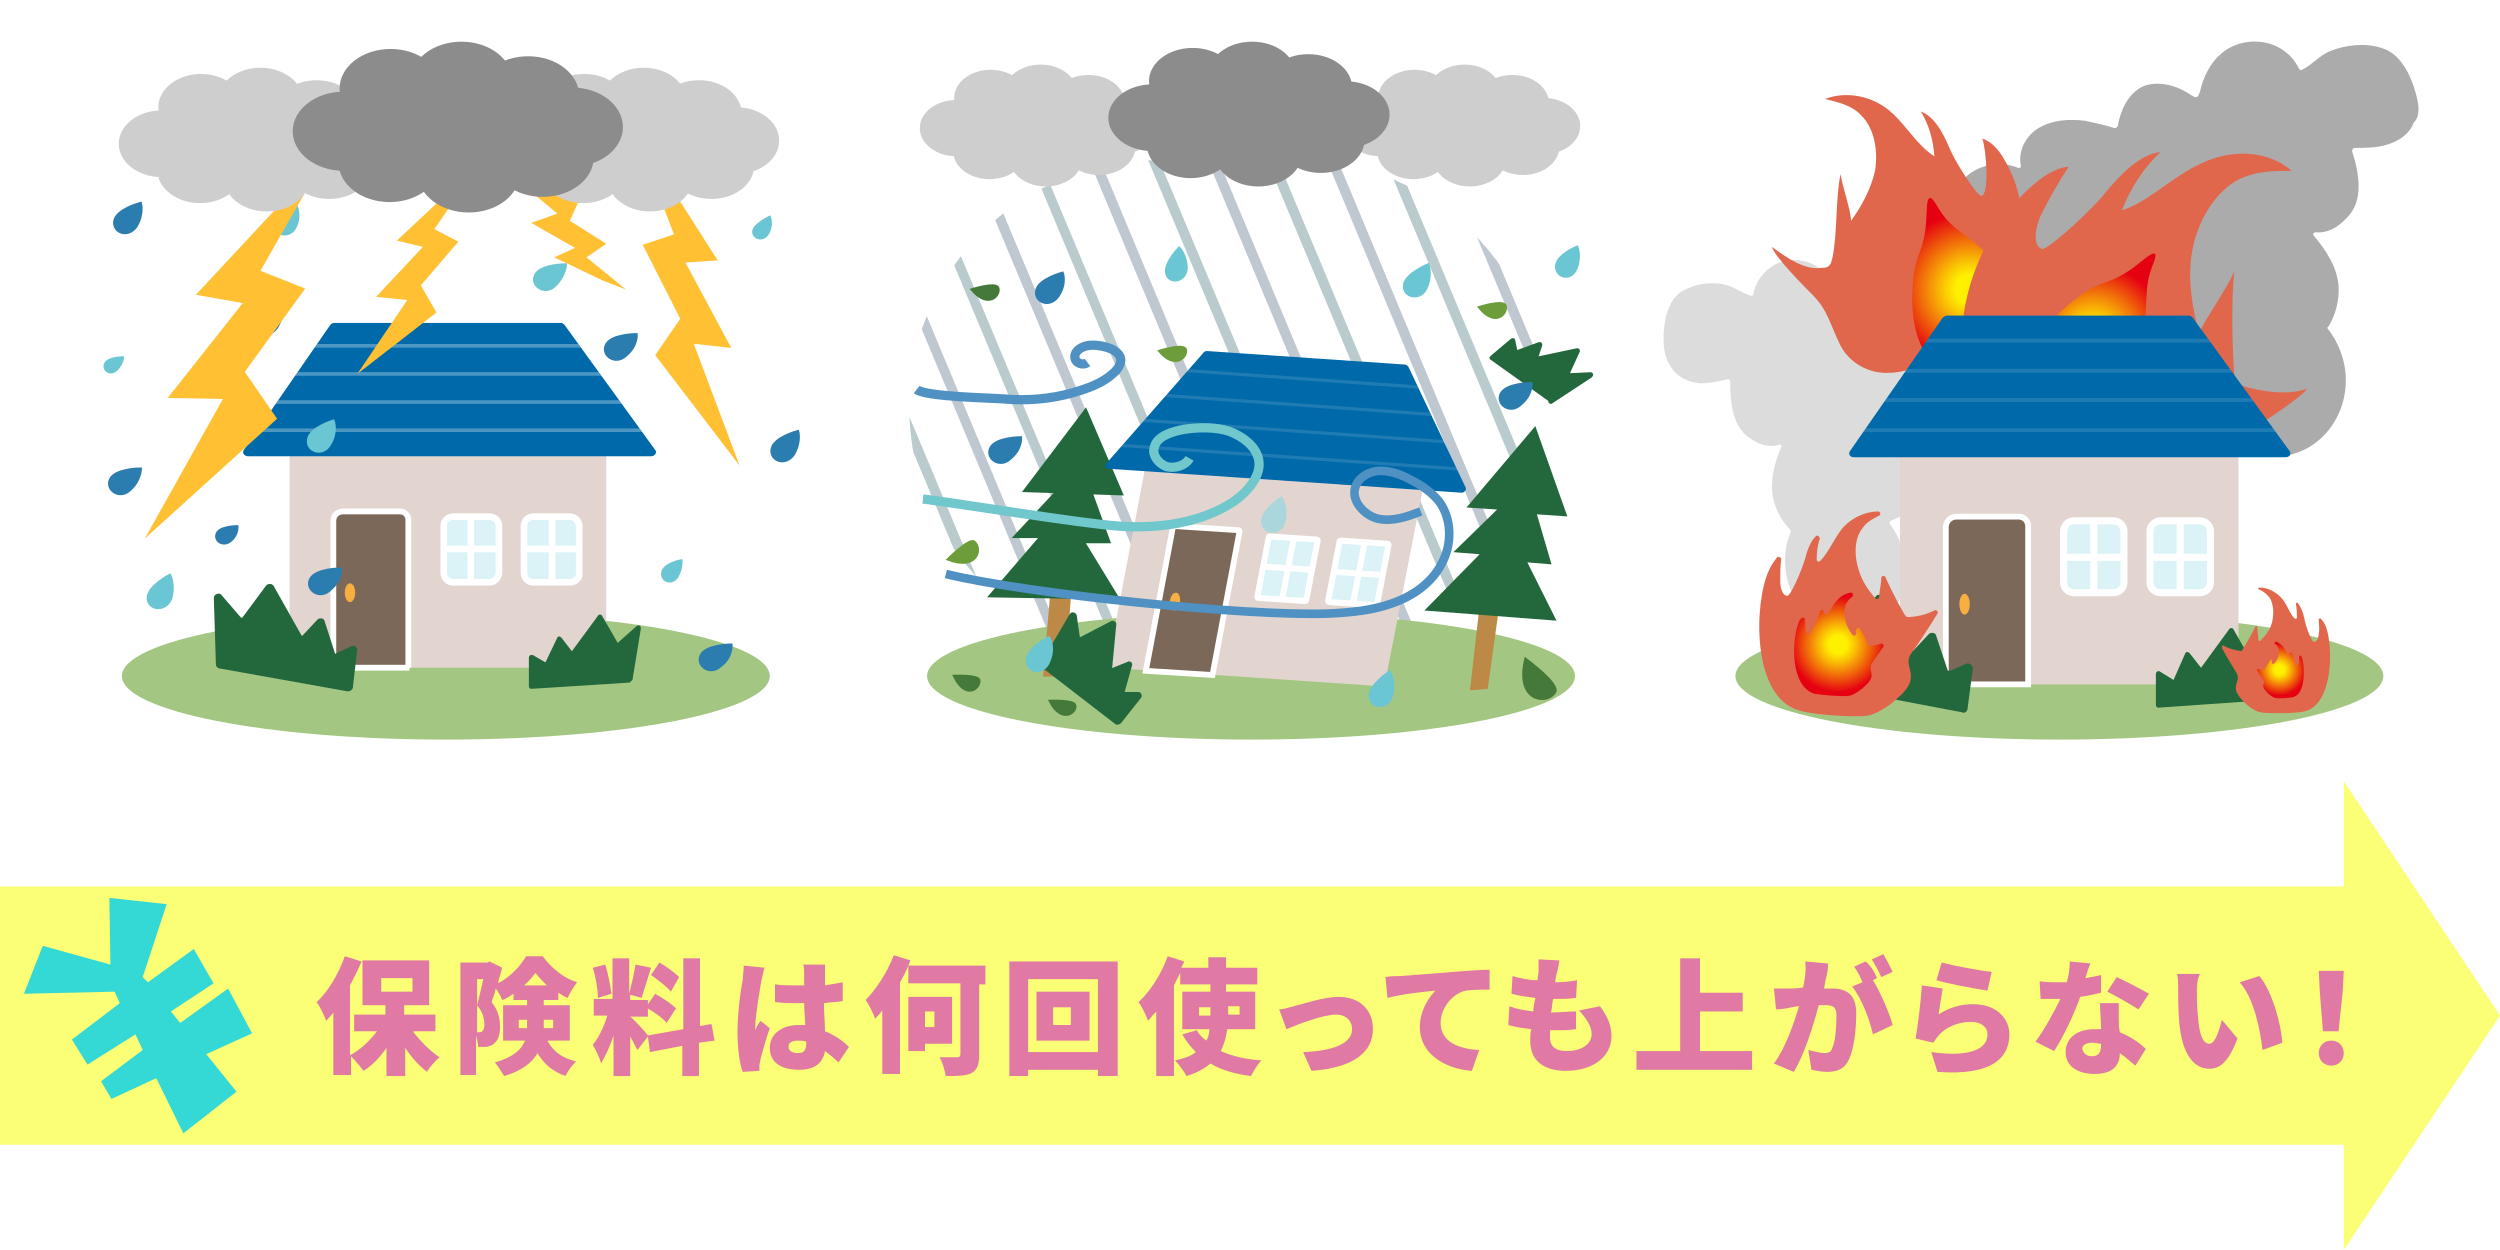 <?xml version="1.0" encoding="utf-8"?>
<!-- Generator: Adobe Illustrator 28.3.0, SVG Export Plug-In . SVG Version: 6.00 Build 0)  -->
<svg version="1.1" id="illust" xmlns="http://www.w3.org/2000/svg" xmlns:xlink="http://www.w3.org/1999/xlink" x="0px" y="0px"
	 viewBox="0 0 240 120" style="enable-background:new 0 0 240 120;" xml:space="preserve">
<style type="text/css">
	.st0{fill:#FFFFFF;}
	.st1{fill:#A3C782;}
	.st2{fill:#E2D5CF;}
	.st3{fill:#7C6859;stroke:#FFFFFF;stroke-width:0.556;stroke-miterlimit:10;}
	.st4{fill:#F8AF42;}
	.st5{fill:#DBF2F7;stroke:#FFFFFF;stroke-width:0.636;stroke-miterlimit:10;}
	.st6{fill:#FFFFFF;stroke:#FFFFFF;stroke-width:0.636;stroke-miterlimit:10;}
	.st7{fill:#0069AA;}
	.st8{fill:#23683C;stroke:#23683C;stroke-width:0.347;stroke-miterlimit:10;}
	.st9{fill:#23683C;stroke:#23683C;stroke-width:0.257;stroke-miterlimit:10;}
	
		.st10{opacity:0.3;clip-path:url(#SVGID_00000163043765171980648440000000684378790016921231_);fill:none;stroke:#FFFFFF;stroke-width:0.347;stroke-miterlimit:10;}
	.st11{fill:none;}
	.st12{fill:#2B7CAF;stroke:#2B7CAF;stroke-width:0.253;stroke-miterlimit:10;}
	.st13{fill:#6BC6D3;stroke:#6BC6D3;stroke-width:0.234;stroke-miterlimit:10;}
	.st14{fill:#6BC6D3;stroke:#6BC6D3;stroke-width:0.201;stroke-miterlimit:10;}
	.st15{fill:#6BC6D3;stroke:#6BC6D3;stroke-width:0.253;stroke-miterlimit:10;}
	.st16{fill:#6BC6D3;stroke:#6BC6D3;stroke-width:0.194;stroke-miterlimit:10;}
	.st17{fill:#2B7CAF;stroke:#2B7CAF;stroke-width:0.181;stroke-miterlimit:10;}
	.st18{fill:#FFC033;}
	.st19{fill:#CECECE;}
	.st20{fill:#8C8C8C;}
	.st21{opacity:0.77;clip-path:url(#SVGID_00000149384052294953266900000018105661522174547880_);}
	.st22{fill:#A4BCBE;stroke:#A4BCBE;stroke-width:0.168;stroke-miterlimit:10;}
	.st23{fill:#ACB7C2;stroke:#ACB7C2;stroke-width:0.168;stroke-miterlimit:10;}
	.st24{fill:#BD8947;stroke:#BD8947;stroke-width:0.503;stroke-miterlimit:10;}
	.st25{fill:#23683C;stroke:#23683C;stroke-width:0.503;stroke-miterlimit:10;}
	.st26{fill:#DBF2F7;stroke:#FFFFFF;stroke-width:0.577;stroke-miterlimit:10;}
	.st27{fill:#FFFFFF;stroke:#FFFFFF;stroke-width:0.577;stroke-miterlimit:10;}
	.st28{fill:#23683C;stroke:#23683C;stroke-width:0.335;stroke-miterlimit:10;}
	.st29{opacity:0.3;clip-path:url(#SVGID_00000030456787728139951730000000513252755636910510_);}
	.st30{opacity:0.4;fill:none;stroke:#FFFFFF;stroke-width:0.314;stroke-miterlimit:10;}
	.st31{fill:none;stroke:#70C7CC;stroke-width:0.888;stroke-miterlimit:10;}
	.st32{fill:none;stroke:#4F91C2;stroke-width:0.827;stroke-miterlimit:10;}
	.st33{fill:none;stroke:#4F91C2;stroke-width:0.888;stroke-miterlimit:10;}
	.st34{fill:#2B7CAF;stroke:#2B7CAF;stroke-width:0.252;stroke-miterlimit:10;}
	.st35{fill:#ABD7DC;stroke:#ABD7DC;stroke-width:0.252;stroke-miterlimit:10;}
	.st36{fill:#6BC6D3;stroke:#6BC6D3;stroke-width:0.252;stroke-miterlimit:10;}
	.st37{fill:#6D9D3B;stroke:#6D9D3B;stroke-width:0.252;stroke-miterlimit:10;}
	.st38{fill:#44793A;stroke:#44793A;stroke-width:0.252;stroke-miterlimit:10;}
	.st39{fill:#44793A;stroke:#44793A;stroke-width:0.409;stroke-miterlimit:10;}
	.st40{fill:#ABABAB;}
	.st41{opacity:0.7;fill:#CECECE;enable-background:new    ;}
	.st42{fill:#D4D4D4;stroke:#D4D4D4;stroke-width:0.844;stroke-miterlimit:10;}
	.st43{fill:#E0674B;}
	.st44{fill:url(#SVGID_00000030464122720940593620000016713138546909445026_);}
	.st45{fill:url(#SVGID_00000019676566940907511200000001976830156072695741_);}
	.st46{fill:#DBF2F7;stroke:#FFFFFF;stroke-width:0.68;stroke-miterlimit:10;}
	.st47{fill:#FFFFFF;stroke:#FFFFFF;stroke-width:0.68;stroke-miterlimit:10;}
	.st48{fill:#23683C;stroke:#23683C;stroke-width:0.371;stroke-miterlimit:10;}
	.st49{fill:#23683C;stroke:#23683C;stroke-width:0.275;stroke-miterlimit:10;}
	.st50{opacity:0.3;clip-path:url(#SVGID_00000145041532014914602280000003672658404596390796_);}
	.st51{opacity:0.4;fill:none;stroke:#FFFFFF;stroke-width:0.371;stroke-miterlimit:10;}
	.st52{fill:url(#SVGID_00000034057270589809803840000004960638273375107481_);}
	.st53{fill:url(#SVGID_00000125579129327328541840000011713972425466819742_);}
	.st54{fill:#FBFF76;}
	.st55{fill:#34D9D5;}
	.st56{fill:#E079A3;}
</style>
<rect class="st0" width="240" height="120"/>
<g>
	<g>
		<ellipse class="st1" cx="42.8" cy="64.9" rx="31.1" ry="6.1"/>
		<path class="st2" d="M57.6,64.1H28.4c-0.3,0-0.6-0.3-0.6-0.6V41.8c0-0.3,0.3-0.6,0.6-0.6h29.2c0.3,0,0.6,0.3,0.6,0.6v21.7
			C58.2,63.9,57.9,64.1,57.6,64.1z"/>
		<path class="st3" d="M39.3,64.1H32V50c0-0.5,0.4-0.9,0.9-0.9h5.5c0.5,0,0.8,0.4,0.8,0.8V64.1z"/>
		<ellipse class="st4" cx="33.6" cy="56.9" rx="0.5" ry="0.9"/>
		<g>
			<path class="st5" d="M54.7,55.9h-3.5c-0.5,0-0.9-0.4-0.9-0.9v-4.5c0-0.5,0.4-0.9,0.9-0.9h3.5c0.5,0,0.9,0.4,0.9,0.9v4.5
				C55.7,55.4,55.3,55.9,54.7,55.9z"/>
			<line class="st6" x1="53" y1="49.6" x2="53" y2="55.8"/>
			<line class="st6" x1="55.6" y1="52.7" x2="50.4" y2="52.7"/>
		</g>
		<g>
			<path class="st5" d="M47,55.9h-3.5c-0.5,0-0.9-0.4-0.9-0.9v-4.5c0-0.5,0.4-0.9,0.9-0.9H47c0.5,0,0.9,0.4,0.9,0.9v4.5
				C47.9,55.4,47.5,55.9,47,55.9z"/>
			<line class="st6" x1="45.2" y1="49.6" x2="45.2" y2="55.8"/>
			<line class="st6" x1="47.8" y1="52.7" x2="42.6" y2="52.7"/>
		</g>
		<path class="st7" d="M32.1,31h21.7c0.2,0,0.3,0.1,0.4,0.2l8.7,12c0.2,0.2,0,0.6-0.4,0.6H23.8c-0.3,0-0.6-0.3-0.4-0.6l8.3-12
			C31.8,31.1,31.9,31,32.1,31z"/>
		<path class="st8" d="M20.9,63.8l-0.2-6.4c0-0.2,0.3-0.3,0.4-0.2l1.9,2.2c0.1,0.1,0.3,0.1,0.4,0l2.3-3.1c0.1-0.1,0.3-0.1,0.4,0
			l2.7,4.8c0.1,0.1,0.3,0.2,0.4,0l1.4-1.5c0.1-0.1,0.4-0.1,0.4,0.1l1,3.1c0,0.1,0.2,0.2,0.3,0.1l1.5-0.7c0.2-0.1,0.4,0.1,0.3,0.3
			l-0.4,3.5c0,0.1-0.2,0.2-0.3,0.2L21.1,64C21,64,20.9,63.9,20.9,63.8z"/>
		<path class="st9" d="M60.6,65.2l0.8-4.9c0-0.1-0.1-0.2-0.2-0.1l-1.8,1.6c-0.1,0.1-0.2,0-0.2,0l-1.5-2.6c0-0.1-0.2-0.1-0.2,0
			l-2.5,3.4c0,0.1-0.2,0.1-0.2,0l-1-1.3c-0.1-0.1-0.2-0.1-0.2,0l-1.1,2.3c0,0.1-0.1,0.1-0.2,0.1l-1.2-0.7c-0.1,0-0.2,0-0.2,0.1
			l0,2.8c0,0.1,0.1,0.1,0.1,0.1l9.4-0.6C60.5,65.3,60.5,65.3,60.6,65.2z"/>
		<g>
			<defs>
				<path id="SVGID_1_" d="M32.1,31h21.7c0.2,0,0.3,0.1,0.4,0.2l8.7,12c0.2,0.2,0,0.6-0.4,0.6H23.8c-0.3,0-0.6-0.3-0.4-0.6l8.3-12
					C31.8,31.1,31.9,31,32.1,31z"/>
			</defs>
			<clipPath id="SVGID_00000059284765420572789270000008694529463849733022_">
				<use xlink:href="#SVGID_1_"  style="overflow:visible;"/>
			</clipPath>
			
				<line style="opacity:0.3;clip-path:url(#SVGID_00000059284765420572789270000008694529463849733022_);fill:none;stroke:#FFFFFF;stroke-width:0.347;stroke-miterlimit:10;" x1="25.8" y1="33.2" x2="61.2" y2="33.2"/>
			
				<line style="opacity:0.3;clip-path:url(#SVGID_00000059284765420572789270000008694529463849733022_);fill:none;stroke:#FFFFFF;stroke-width:0.347;stroke-miterlimit:10;" x1="25.8" y1="35.9" x2="61.2" y2="35.9"/>
			
				<line style="opacity:0.3;clip-path:url(#SVGID_00000059284765420572789270000008694529463849733022_);fill:none;stroke:#FFFFFF;stroke-width:0.347;stroke-miterlimit:10;" x1="25.8" y1="38.6" x2="61.2" y2="38.6"/>
			
				<line style="opacity:0.3;clip-path:url(#SVGID_00000059284765420572789270000008694529463849733022_);fill:none;stroke:#FFFFFF;stroke-width:0.347;stroke-miterlimit:10;" x1="22.1" y1="41.3" x2="63" y2="41.3"/>
		</g>
		<path class="st11" d="M32.1,31h21.7c0.2,0,0.3,0.1,0.4,0.2l8.7,12c0.2,0.2,0,0.6-0.4,0.6H23.8c-0.3,0-0.6-0.3-0.4-0.6l8.3-12
			C31.8,31.1,31.9,31,32.1,31z"/>
	</g>
	<g>
		<path class="st12" d="M13.5,45c0,0-2.4,0-2.9,1c-0.5,1,0.9,2,1.9,1C13.5,46.1,13.5,45,13.5,45z"/>
		<path class="st12" d="M27,29.2c0,0-2.3,0.6-2.5,1.7c-0.2,1.1,1.3,1.7,2.1,0.5C27.3,30.2,27,29.2,27,29.2z"/>
		<path class="st12" d="M13.5,19.5c0,0-2.3,0.6-2.5,1.7c-0.2,1.1,1.3,1.7,2.1,0.5C13.8,20.5,13.5,19.5,13.5,19.5z"/>
		<path class="st12" d="M61.1,32.1c0,0-2.4,0-2.9,1c-0.5,1,0.9,2,1.9,1C61.2,33.2,61.1,32.1,61.1,32.1z"/>
		<path class="st13" d="M65.4,53.8c0,0-1.6,0.3-1.8,1.1c-0.2,0.8,0.8,1.3,1.4,0.5C65.5,54.5,65.4,53.8,65.4,53.8z"/>
		<path class="st14" d="M11.8,34.3c0,0-1.4,0-1.7,0.6c-0.3,0.6,0.5,1.2,1.1,0.6C11.8,34.9,11.8,34.3,11.8,34.3z"/>
		<path class="st15" d="M16.3,55.2c0,0-2.1,1.1-2.1,2.2c0,1.1,1.6,1.4,2.2,0.1C16.8,56.1,16.3,55.2,16.3,55.2z"/>
		<path class="st15" d="M54.3,25.4c0,0-2.4,0-2.9,1c-0.5,1,0.9,2,1.9,1S54.3,25.4,54.3,25.4z"/>
		<path class="st15" d="M28.4,19.7c0,0-2,0.9-2,1.9c0,1,1.5,1.3,2,0.1C28.9,20.6,28.4,19.7,28.4,19.7z"/>
		<path class="st16" d="M73.9,20.8c0,0-1.5,0.7-1.6,1.4c0,0.8,1.1,1,1.5,0.1C74.2,21.5,73.9,20.8,73.9,20.8z"/>
		<path class="st12" d="M32.7,54.6c0,0-2.4,0-2.9,1c-0.5,1,0.9,2,1.9,1C32.8,55.7,32.7,54.6,32.7,54.6z"/>
		<path class="st12" d="M70.2,61.9c0,0-2.4,0-2.9,1c-0.5,1,0.9,2,1.9,1C70.3,63.1,70.2,61.9,70.2,61.9z"/>
		<path class="st15" d="M32,40.4c0,0-2.3,0.7-2.4,1.8c-0.2,1.1,1.4,1.7,2.1,0.4C32.4,41.4,32,40.4,32,40.4z"/>
		<path class="st17" d="M22.8,50.5c0,0-1.7,0-2,0.7s0.6,1.4,1.4,0.7C22.9,51.3,22.8,50.5,22.8,50.5z"/>
		<polygon class="st18" points="26.9,19.6 18.8,28.3 23.3,29.1 16.1,38.2 21.4,38.3 13.9,51.7 26.6,40.2 23.5,35.7 29.3,27.7 25,26 
			31.1,15.3 		"/>
		<polygon class="st18" points="43,18.5 38.1,23.1 40.6,23.7 36.1,28.5 39.1,28.8 34.3,35.9 41.9,30 40.4,27.4 44,23.2 41.7,22 
			45.6,16.3 		"/>
		<polygon class="st18" points="57.8,26.9 53.2,24.7 55.2,23.8 51,21.4 53.5,20.5 48.7,16.5 55.7,19 54.7,21.2 58.2,23.4 56.3,24.7 
			60.1,27.8 		"/>
		<polygon class="st18" points="63.8,17 68.9,25 65.8,25.2 70.2,33.4 66.6,33 71,44.7 62.9,34.1 65.3,30.6 61.7,23.5 64.7,22.5 
			61.1,13.1 		"/>
		<g>
			<g>
				<ellipse class="st19" cx="19.3" cy="10.3" rx="4.1" ry="3.2"/>
				<ellipse class="st19" cx="25" cy="9.7" rx="4.1" ry="3.2"/>
				<ellipse class="st19" cx="30.4" cy="10.9" rx="4.1" ry="3.2"/>
				<ellipse class="st19" cx="33.9" cy="13.5" rx="4.1" ry="3.2"/>
				<ellipse class="st19" cx="31.6" cy="15.9" rx="4.1" ry="3.2"/>
				<ellipse class="st19" cx="25.6" cy="17.1" rx="4.1" ry="3.2"/>
				<ellipse class="st19" cx="19.2" cy="16.3" rx="4.1" ry="3.2"/>
				<ellipse class="st19" cx="15.5" cy="13.8" rx="4.1" ry="3.2"/>
				<rect x="18.8" y="11.4" class="st19" width="11.9" height="5.7"/>
			</g>
			<g>
				<ellipse class="st19" cx="56.1" cy="10.3" rx="4.1" ry="3.2"/>
				<ellipse class="st19" cx="61.8" cy="9.7" rx="4.1" ry="3.2"/>
				<ellipse class="st19" cx="67.1" cy="10.9" rx="4.1" ry="3.2"/>
				<ellipse class="st19" cx="70.7" cy="13.5" rx="4.1" ry="3.2"/>
				<ellipse class="st19" cx="68.3" cy="15.9" rx="4.1" ry="3.2"/>
				<ellipse class="st19" cx="62.4" cy="17.1" rx="4.1" ry="3.2"/>
				<ellipse class="st19" cx="56" cy="16.3" rx="4.1" ry="3.2"/>
				<ellipse class="st19" cx="52.3" cy="13.8" rx="4.1" ry="3.2"/>
				<rect x="55.6" y="11.4" class="st19" width="11.9" height="5.7"/>
			</g>
			<g>
				<ellipse class="st20" cx="37.5" cy="8.5" rx="4.9" ry="3.8"/>
				<ellipse class="st20" cx="44.3" cy="7.8" rx="4.9" ry="3.8"/>
				<ellipse class="st20" cx="50.7" cy="9.2" rx="4.9" ry="3.8"/>
				<ellipse class="st20" cx="54.9" cy="12.2" rx="4.9" ry="3.8"/>
				<ellipse class="st20" cx="52.1" cy="15.1" rx="4.9" ry="3.8"/>
				<ellipse class="st20" cx="45" cy="16.6" rx="4.9" ry="3.8"/>
				<ellipse class="st20" cx="37.4" cy="15.6" rx="4.9" ry="3.8"/>
				<ellipse class="st20" cx="33" cy="12.6" rx="4.9" ry="3.8"/>
				<rect x="36.9" y="9.8" class="st20" width="14.1" height="6.7"/>
			</g>
		</g>
		<path class="st12" d="M76.6,41.4c0,0-2.3,0.6-2.5,1.7c-0.2,1.1,1.3,1.7,2.1,0.5C76.9,42.4,76.6,41.4,76.6,41.4z"/>
	</g>
</g>
<g>
	<g>
		<defs>
			<path id="SVGID_00000006708807040961003410000005720180662772788412_" d="M111,15.4h13.6c13.1,0,23.7,10.6,23.7,23.7v0
				c0,13.1-10.6,23.7-23.7,23.7H111c-13.1,0-23.7-10.6-23.7-23.7v0C87.3,26,97.9,15.4,111,15.4z"/>
		</defs>
		<clipPath id="SVGID_00000003102003619330340110000003001188348641813134_">
			<use xlink:href="#SVGID_00000006708807040961003410000005720180662772788412_"  style="overflow:visible;"/>
		</clipPath>
		<g style="opacity:0.77;clip-path:url(#SVGID_00000003102003619330340110000003001188348641813134_);">
			<polygon class="st22" points="163,59.5 125.1,-31.2 125.8,-31.6 163.7,59.2 			"/>
			<polygon class="st23" points="158.3,62.1 120.4,-28.7 121.1,-29.1 159,61.7 			"/>
			<polygon class="st22" points="153.7,64.6 115.7,-26.2 116.4,-26.6 154.4,64.2 			"/>
			<polygon class="st23" points="149,67 111.1,-23.8 111.8,-24.2 149.7,66.6 			"/>
			<polygon class="st22" points="144.4,69.6 106.4,-21.2 107.1,-21.6 145.1,69.2 			"/>
			<polygon class="st23" points="139.7,72.1 101.8,-18.7 102.5,-19.1 140.4,71.7 			"/>
			<polygon class="st22" points="135.1,74.6 97.1,-16.2 97.8,-16.6 135.8,74.2 			"/>
			<polygon class="st23" points="130.4,77.1 92.5,-13.7 93.2,-14.1 131.1,76.7 			"/>
			<polygon class="st22" points="125.8,79.6 87.8,-11.2 88.5,-11.5 126.5,79.3 			"/>
			<polygon class="st23" points="121.1,82 83.1,-8.8 83.8,-9.2 121.8,81.6 			"/>
			<polygon class="st22" points="116.4,84.5 78.4,-6.3 79.1,-6.6 117.1,84.2 			"/>
			<polygon class="st23" points="111.7,87 73.8,-3.8 74.5,-4.1 112.4,86.7 			"/>
			<polygon class="st22" points="107.1,89.6 69.1,-1.2 69.8,-1.6 107.8,89.2 			"/>
		</g>
	</g>
	<ellipse class="st1" cx="120.1" cy="64.9" rx="31.1" ry="6.1"/>
	<g>
		<g>
			<polygon class="st24" points="102,64.7 100.4,64.7 101.1,56.7 102.6,56.7 			"/>
			<polygon class="st25" points="104.2,39.6 98.6,47 101.7,47.1 97.7,51.4 100.2,51.4 95.3,57.1 107.1,57.3 103.8,51.9 106.3,51.9 
				104.6,47.2 107.5,47.3 			"/>
		</g>
	</g>
	<g>
		<g>
			<polygon class="st24" points="142.6,65.9 141.4,66 142.3,58.1 143.7,58 			"/>
			<polygon class="st25" points="147.3,41.4 141.3,48.5 144.3,48.7 140.1,52.8 142.6,53 137.3,58.4 149,59.3 146.2,53.7 148.6,53.9 
				147.2,49.1 150.1,49.3 			"/>
		</g>
	</g>
	<g>
		<g>
			<g>
				<path class="st2" d="M132.9,65.9l-26.5-1.8c0,0-0.1,0-0.1-0.1l4-21c0,0,0-0.1,0.1-0.1l26.5,1.8c0,0,0.1,0,0.1,0.1L132.9,65.9
					C133,65.9,133,65.9,132.9,65.9z"/>
				<path class="st3" d="M116.4,64.8l-6.4-0.4l2.6-13.8c0-0.1,0.1-0.1,0.1-0.1l6.2,0.4c0.1,0,0.1,0.1,0.1,0.1L116.4,64.8z"/>
				<path class="st4" d="M113.3,57.8c-0.1,0.5-0.3,0.8-0.6,0.8c-0.3,0-0.4-0.4-0.4-0.9c0.1-0.5,0.3-0.8,0.6-0.8
					C113.2,56.9,113.3,57.3,113.3,57.8z"/>
				<g>
					<path class="st26" d="M125.3,57.7l-4.5-0.3c-0.1,0-0.1-0.1-0.1-0.1l1.1-5.7c0-0.1,0.1-0.1,0.1-0.1l4.5,0.3
						c0.1,0,0.1,0.1,0.1,0.1l-1.1,5.7C125.4,57.6,125.4,57.7,125.3,57.7z"/>
					<line class="st27" x1="124.2" y1="51.7" x2="123.1" y2="57.4"/>
					<line class="st27" x1="125.9" y1="54.7" x2="121.3" y2="54.4"/>
				</g>
				<g>
					<path class="st26" d="M132.1,58.1l-4.5-0.3c-0.1,0-0.1-0.1-0.1-0.1l1.1-5.7c0-0.1,0.1-0.1,0.1-0.1l4.5,0.3
						c0.1,0,0.1,0.1,0.1,0.1l-1.1,5.7C132.2,58.1,132.2,58.1,132.1,58.1z"/>
					<line class="st27" x1="131" y1="52.1" x2="129.9" y2="57.9"/>
					<line class="st27" x1="132.7" y1="55.2" x2="128.1" y2="54.9"/>
				</g>
				<path class="st7" d="M115.9,33.7l19,1.3c0.1,0,0.2,0.1,0.3,0.2l5.5,11.6c0.1,0.2-0.1,0.5-0.4,0.5L106.4,45
					c-0.3,0-0.4-0.3-0.2-0.5l9.3-10.6C115.6,33.7,115.8,33.7,115.9,33.7z"/>
			</g>
		</g>
		<path class="st28" d="M100.1,63.7l2.7-4.6c0.1-0.2,0.3-0.2,0.4,0l0.3,2.1c0,0.1,0.1,0.2,0.3,0.1l2.9-1.5c0.1-0.1,0.3,0,0.3,0.1
			l-0.4,4.2c0,0.1,0.1,0.2,0.2,0.2l1.5-0.6c0.1-0.1,0.3,0,0.2,0.2l-0.7,2.5c0,0.1,0,0.2,0.2,0.2l1.3,0c0.1,0,0.2,0.2,0.1,0.3
			l-1.9,2.4c-0.1,0.1-0.2,0.1-0.3,0.1l-7-5.4C100.1,63.9,100.1,63.8,100.1,63.7z"/>
		<path class="st28" d="M148.9,38.6l3.8-2.5c0.1-0.1,0.1-0.2,0-0.2l-2.1,0.1c-0.1,0-0.1,0-0.1-0.1l1-2.2c0-0.1,0-0.1-0.1-0.1
			l-3.8,0.8c-0.1,0-0.1,0-0.1-0.1l0.4-1.2c0-0.1-0.1-0.1-0.1-0.1l-2.2,0.8c-0.1,0-0.1,0-0.1-0.1l-0.2-1c0-0.1-0.1-0.1-0.2,0
			l-1.9,1.6c0,0-0.1,0.1,0,0.1l5.6,4C148.8,38.6,148.8,38.6,148.9,38.6z"/>
		<g>
			<defs>
				<path id="SVGID_00000150814252172612384290000010221472657687168661_" d="M115.9,33.7l19,1.3c0.1,0,0.2,0.1,0.3,0.2l5.5,11.6
					c0.1,0.2-0.1,0.5-0.4,0.5L106.4,45c-0.3,0-0.4-0.3-0.2-0.5l9.3-10.6C115.6,33.7,115.8,33.7,115.9,33.7z"/>
			</defs>
			<clipPath id="SVGID_00000102528289991014564110000004898427363182707105_">
				<use xlink:href="#SVGID_00000150814252172612384290000010221472657687168661_"  style="overflow:visible;"/>
			</clipPath>
			<g style="opacity:0.3;clip-path:url(#SVGID_00000102528289991014564110000004898427363182707105_);">
				<line class="st30" x1="110" y1="35.3" x2="141" y2="37.5"/>
				<line class="st30" x1="109.5" y1="37.8" x2="140.5" y2="40"/>
				<line class="st30" x1="109.1" y1="40.3" x2="140.1" y2="42.5"/>
				<line class="st30" x1="105.4" y1="42.6" x2="141.2" y2="45.1"/>
			</g>
		</g>
		<path class="st11" d="M115.9,33.7l19,1.3c0.1,0,0.2,0.1,0.3,0.2l5.5,11.6c0.1,0.2-0.1,0.5-0.4,0.5L106.4,45
			c-0.3,0-0.4-0.3-0.2-0.5l9.3-10.6C115.6,33.7,115.8,33.7,115.9,33.7z"/>
	</g>
	<g>
		<path class="st31" d="M88.6,47.9c3.9,0.5,14.8,2.3,18.7,2.6c3.9,0.3,8.1-0.3,11.2-2.4c1.4-1,2.7-2.6,2.3-4.1
			c-0.3-1.2-1.5-2.1-2.8-2.6c-1.3-0.4-2.8-0.4-4.2-0.2c-1.3,0.2-2.8,0.7-3,1.8c-0.2,0.7,0.4,1.5,1.2,1.8c0.8,0.2,1.8-0.1,2.2-0.8"/>
		<path class="st32" d="M90.8,55.1c7.7,1.9,28.9,4.1,36.8,3.8c2.1-0.1,4.2-0.3,6.1-1c2-0.7,3.8-2,4.7-3.8c1-1.8,1-4.2-0.2-5.9
			c-0.7-0.9-1.7-1.6-2.7-2.1c-0.9-0.5-1.9-0.9-3-0.9c-1,0-2.1,0.6-2.4,1.6c-0.4,1.3,0.9,2.7,2.2,3c1.4,0.3,2.8-0.2,4.1-0.7"/>
		<path class="st33" d="M88,37.4c0.9,0.7,7.2,0.8,8.4,0.9c2.2,0.2,4.5,0,6.6-0.6c1.4-0.4,2.8-0.9,3.8-1.8c0.5-0.4,1-1.1,0.7-1.7
			c-0.3-0.6-1.2-0.9-1.9-1c-0.5-0.1-1.1-0.1-1.6,0.1c-0.5,0.2-0.9,0.6-0.8,1.1c0.1,0.5,0.8,0.7,1.2,0.4"/>
		<path class="st34" d="M98,42c0,0-2.4,0-2.9,1c-0.5,1,0.9,2,1.9,1C98.1,43.1,98,42,98,42z"/>
		<path class="st34" d="M102,26.2c0,0-2.3,0.6-2.5,1.7c-0.2,1.1,1.3,1.7,2.1,0.5C102.4,27.2,102,26.2,102,26.2z"/>
		<path class="st34" d="M147,36.8c0,0-2.4,0-2.9,1c-0.5,1,0.9,2,1.9,1C147.1,37.9,147,36.8,147,36.8z"/>
		<path class="st35" d="M123,47.8c0,0-2,1.3-1.8,2.4c0.1,1.1,1.8,1.2,2.1-0.2C123.6,48.7,123,47.8,123,47.8z"/>
		<path class="st36" d="M133.4,64.5c0,0-2,1.3-1.9,2.4c0.1,1.1,1.8,1.2,2.1-0.1C134,65.4,133.4,64.5,133.4,64.5z"/>
		<path class="st36" d="M100.7,61.2c0,0-2.1,1-2.1,2.2s1.6,1.4,2.1,0.1C101.3,62.1,100.7,61.2,100.7,61.2z"/>
		<path class="st36" d="M137.1,25.4c0,0-2.2,0.9-2.3,2s1.5,1.5,2.1,0.3C137.5,26.4,137.1,25.4,137.1,25.4z"/>
		<path class="st36" d="M113.2,23.8c0,0-1.5,1.5-1.2,2.5c0.3,1,1.8,0.7,1.9-0.5C113.9,24.5,113.2,23.8,113.2,23.8z"/>
		<path class="st36" d="M151.4,23.7c0,0-2,0.8-2,1.9c0,1,1.4,1.4,1.9,0.2C151.8,24.6,151.4,23.7,151.4,23.7z"/>
		<path class="st37" d="M91,53.7c0,0,2-2,2.5-1.7C94.3,52.6,93.9,54.8,91,53.7z"/>
		<path class="st37" d="M111.3,33.7c0,0,2.2-0.7,2.5-0.2C114.1,34.1,112.9,35.6,111.3,33.7z"/>
		<path class="st38" d="M93.3,27.8c0,0,2.2-0.7,2.5-0.2C96.1,28.3,94.9,29.7,93.3,27.8z"/>
		<path class="st38" d="M91.6,64.9c0,0,2.3-0.1,2.4,0.4C94.1,66.1,92.7,67.2,91.6,64.9z"/>
		<path class="st38" d="M100.8,67.3c0,0,2.3-0.1,2.4,0.4C103.4,68.4,101.9,69.5,100.8,67.3z"/>
		<path class="st39" d="M146.5,63.4c0,0,3.1,2.3,2.7,3C148.6,67.5,145.6,67.4,146.5,63.4z"/>
		<path class="st37" d="M142,29.5c0,0,2.2-0.7,2.5-0.2C144.8,30,143.6,31.5,142,29.5z"/>
	</g>
	<g>
		<g>
			<ellipse class="st19" cx="95.1" cy="9.4" rx="3.5" ry="2.7"/>
			<ellipse class="st19" cx="99.9" cy="8.9" rx="3.5" ry="2.7"/>
			<ellipse class="st19" cx="104.5" cy="9.9" rx="3.5" ry="2.7"/>
			<ellipse class="st19" cx="107.5" cy="12.1" rx="3.5" ry="2.7"/>
			<ellipse class="st19" cx="105.5" cy="14.1" rx="3.5" ry="2.7"/>
			<ellipse class="st19" cx="100.4" cy="15.2" rx="3.5" ry="2.7"/>
			<ellipse class="st19" cx="95" cy="14.5" rx="3.5" ry="2.7"/>
			<ellipse class="st19" cx="91.8" cy="12.3" rx="3.5" ry="2.7"/>
			<rect x="94.6" y="10.3" class="st19" width="10.1" height="4.8"/>
		</g>
		<g>
			<ellipse class="st19" cx="135.8" cy="9.4" rx="3.5" ry="2.7"/>
			<ellipse class="st19" cx="140.6" cy="8.9" rx="3.5" ry="2.7"/>
			<ellipse class="st19" cx="145.2" cy="9.9" rx="3.5" ry="2.7"/>
			<ellipse class="st19" cx="148.2" cy="12.1" rx="3.5" ry="2.7"/>
			<ellipse class="st19" cx="146.2" cy="14.1" rx="3.5" ry="2.7"/>
			<ellipse class="st19" cx="141.1" cy="15.2" rx="3.5" ry="2.7"/>
			<ellipse class="st19" cx="135.7" cy="14.5" rx="3.5" ry="2.7"/>
			<ellipse class="st19" cx="132.5" cy="12.3" rx="3.5" ry="2.7"/>
			<rect x="135.3" y="10.3" class="st19" width="10.1" height="4.8"/>
		</g>
		<g>
			<ellipse class="st20" cx="114.5" cy="7.8" rx="4.2" ry="3.2"/>
			<ellipse class="st20" cx="120.2" cy="7.2" rx="4.2" ry="3.2"/>
			<ellipse class="st20" cx="125.6" cy="8.4" rx="4.2" ry="3.2"/>
			<ellipse class="st20" cx="129.2" cy="11" rx="4.2" ry="3.2"/>
			<ellipse class="st20" cx="126.8" cy="13.4" rx="4.2" ry="3.2"/>
			<ellipse class="st20" cx="120.8" cy="14.7" rx="4.2" ry="3.2"/>
			<ellipse class="st20" cx="114.3" cy="13.9" rx="4.2" ry="3.2"/>
			<ellipse class="st20" cx="110.6" cy="11.3" rx="4.2" ry="3.2"/>
			<rect x="113.9" y="9" class="st20" width="12" height="5.7"/>
		</g>
	</g>
</g>
<g>
	<g>
		<path class="st40" d="M231.9,8.9c-0.5-1.8-1.5-3.8-3.3-4.3c-1.5-0.5-3.4-0.3-4.9,0.3c-1,0.4-1.7,1.3-2.7,1.8
			c-0.1,0.1-0.2,0-0.3-0.1c-0.6-1.3-1.8-2.2-3.2-2.5c-1.4-0.3-3,0-4.2,1c-1.1,0.9-1.8,2.3-2.1,3.7c-0.1,0.2-0.1,0.4-0.3,0.5
			c-0.2,0.1-0.4-0.1-0.6-0.2c-1.3-0.9-3.1-1.4-4.6-0.8c-1.4,0.7-2.1,2.2-2.4,3.8c0,0.1-0.2,0.2-0.3,0.2c-0.9-0.3-1.9-0.5-2.8-0.7
			c-1.5-0.2-3.2-0.1-4.5,0.7c-1.2,0.7-2,2.2-1.7,3.6c0,0.2-0.1,0.3-0.3,0.2c-1.7-0.7-3.8-0.3-5.1,1c-1.5,1.4-2.1,3.6-1.7,5.5
			c0.4,2,1.7,3.7,3.3,4.8c0,0,0,0,0,0l0,0c0.1,0,0.1,0.1,0.1,0.2c0,0.5-0.1,1.1-0.1,1.6c0,0.1,0.1,0.2,0.2,0.2
			c4.3,0.8,8.6-1.7,12.3-4.1c0.5-0.3,1-0.6,1.4-1c0.1-0.1,0.3,0,0.3,0.1c0.3,1.9,0.6,3.4,0.7,3.7c0.7,1.7,2,3.1,3.5,3.9
			c1.1,0.6,2.3,0.9,3.6,1.1c0.1,0,0.2,0.2,0.2,0.3c-0.4,0.9-0.6,2-0.6,3.1c0,4,3,7.3,6.7,7.3c3.7,0,6.7-3.3,6.7-7.3
			c0-1.9-0.7-3.6-1.7-4.9c-0.1-0.1-0.1-0.2,0-0.2c0.7-1.1,1.1-2.6,1-3.9c-0.1-1.8-1.2-3.5-2.4-4.9c-0.1-0.1,0-0.3,0.2-0.3
			c1.2,0.1,2.2-0.5,3.1-1.5c1.5-1.6,1.1-4.1,0.4-6.3c0-0.1,0.1-0.3,0.2-0.3c1.1,0,2.1,0,3.1-0.3c1.1-0.3,2.2-1,2.6-2.1
			C232.4,11.1,232.2,10,231.9,8.9z"/>
		<path class="st41" d="M159.7,32.5c0-1.7,0.4-3.6,1.7-4.5c1.2-0.7,2.7-1,4.1-0.7c0.9,0.2,1.7,0.8,2.6,1.1c0.1,0,0.2,0,0.2-0.1
			c0.2-1.2,1-2.3,2.1-2.9c1.1-0.6,2.5-0.6,3.7,0c1.1,0.6,2,1.6,2.6,2.8c0.1,0.2,0.2,0.3,0.4,0.4c0.2,0,0.4-0.1,0.5-0.3
			c0.9-1.1,2.2-1.9,3.6-1.6c1.3,0.3,2.3,1.5,2.8,2.9c0,0.1,0.2,0.1,0.3,0.1c0.7-0.5,1.4-0.8,2.2-1.1c1.2-0.5,2.6-0.7,3.9-0.3
			c1.1,0.4,2.1,1.6,2.2,2.8c0,0.1,0.2,0.2,0.3,0.1c1.2-1,3.1-1,4.5-0.2c1.5,0.9,2.5,2.7,2.6,4.5c0.1,1.8-0.5,3.6-1.6,4.9
			c0,0,0,0,0,0l0,0c-0.1,0-0.1,0.1-0.1,0.2c0.2,0.5,0.3,0.9,0.5,1.4c0,0.1,0,0.2-0.1,0.2c-3.4,1.6-7.5,0.2-11.1-1.1
			c-0.5-0.2-0.9-0.4-1.4-0.6c-0.1-0.1-0.3,0-0.3,0.2c0.2,1.7,0.3,3.1,0.3,3.4c-0.2,1.6-0.9,3.1-2,4.2c-0.8,0.8-1.7,1.3-2.7,1.7
			c-0.1,0-0.1,0.2-0.1,0.3c0.6,0.7,1,1.6,1.3,2.6c0.9,3.5-0.8,7-3.9,7.8c-3.1,0.8-6.3-1.5-7.2-5c-0.4-1.6-0.3-3.3,0.3-4.6
			c0-0.1,0-0.1,0-0.2c-0.9-0.9-1.5-2.1-1.7-3.2c-0.3-1.6,0.2-3.4,0.8-4.8c0.1-0.1-0.1-0.3-0.2-0.2c-1,0.3-1.9,0-2.9-0.7
			c-1.6-1.1-1.8-3.4-1.8-5.4c0-0.1-0.1-0.2-0.2-0.2c-0.9,0.2-1.7,0.4-2.7,0.4c-1-0.1-2-0.5-2.6-1.3
			C159.8,34.5,159.7,33.4,159.7,32.5z"/>
		<path class="st42" d="M210.6,63.7c1.3-0.5,2.6-1.3,2.9-2.6c0.2-1.1,0-2.4-0.6-3.5c-0.4-0.7-1.1-1.1-1.5-1.8c0-0.1,0-0.2,0-0.2
			c0.8-0.5,1.4-1.5,1.6-2.4c0.1-1-0.2-2.1-1-2.9c-0.7-0.7-1.7-1.1-2.8-1.3c-0.1,0-0.3-0.1-0.4-0.2c-0.1-0.1,0-0.3,0.1-0.5
			c0.6-1,0.8-2.3,0.2-3.3c-0.6-1-1.7-1.4-2.9-1.4c-0.1,0-0.2-0.1-0.1-0.2c0.2-0.7,0.3-1.4,0.3-2c0-1.1-0.2-2.3-0.8-3.2
			c-0.6-0.8-1.7-1.2-2.7-0.9c-0.1,0-0.2-0.1-0.2-0.2c0.4-1.2-0.1-2.7-1-3.6c-1.1-1-2.7-1.2-4-0.8c-1.4,0.4-2.5,1.4-3.2,2.7
			c0,0,0,0,0,0l0,0c0,0.1-0.1,0.1-0.1,0.1c-0.4,0-0.8,0-1.1,0c-0.1,0-0.1,0.1-0.1,0.1c-0.3,3.1,1.8,6,3.8,8.5c0.3,0.3,0.5,0.7,0.8,1
			c0.1,0.1,0,0.2-0.1,0.2c-1.3,0.3-2.4,0.6-2.6,0.8c-1.1,0.6-2.1,1.6-2.6,2.8c-0.4,0.8-0.5,1.7-0.5,2.6c0,0.1-0.1,0.2-0.2,0.1
			c-0.7-0.2-1.5-0.3-2.2-0.2c-2.9,0.3-5,2.6-4.7,5.3c0.3,2.6,2.8,4.6,5.7,4.3c1.3-0.1,2.5-0.7,3.3-1.5c0,0,0.1-0.1,0.2,0
			c0.9,0.4,1.9,0.6,2.8,0.5c1.3-0.2,2.4-1.1,3.3-2c0.1-0.1,0.3,0,0.3,0.1c0,0.8,0.5,1.5,1.3,2.1c1.2,1,3,0.5,4.5-0.1
			c0.1,0,0.2,0,0.2,0.1c0.1,0.8,0.1,1.5,0.4,2.2c0.3,0.8,0.9,1.5,1.7,1.7C209.1,64.1,209.9,63.9,210.6,63.7z"/>
		<path class="st43" d="M192.2,28.3c2.5-3.5,2.6-9.1,0.2-13c-0.5-0.9-1.2-1.7-2.1-2c0.4,1.1,0.7,5.5-0.1,5.5c-0.4,0-2.5-3.2-3.1-4.7
			c-0.6-1.4-1.4-2.9-2.7-3.4c0.8,1.3,1.2,2.8,1.3,4.3c-1.6-1-2.6-2.8-4-4.1c-1.8-1.7-4.4-2.2-6.5-1.4c1.2,0.3,2.6,0.6,3.5,1.6
			c1.3,1.3,1.6,3.5,1.3,5.3c-0.4,1.8-1.3,3.4-2.3,4.8c0-1-0.9-3.5-1-4.5c-0.5,2.2-0.3,5.9-0.8,8.1c-0.1,0.3-0.1,0.5-0.3,0.7
			c-0.2,0.2-0.4,0.2-0.6,0.2c-1.7,0.3-3.4-0.9-4.9-2c0.3,1,3.2,3.9,3.9,4.6c1.5,1.5,1.7,2.9,2.7,4.9c0.9,1.7,2.7,2.6,4.4,2.6
			c1.7,0,3.3-0.6,4.9-1.3c1.5-0.7,3.1-1.5,4.7-1.7L192.2,28.3z"/>
		
			<radialGradient id="SVGID_00000041996487941575783340000010889844786477416626_" cx="189.117" cy="27.755" r="7.383" gradientUnits="userSpaceOnUse">
			<stop  offset="0.19" style="stop-color:#FFF000"/>
			<stop  offset="0.364" style="stop-color:#FAC104"/>
			<stop  offset="0.757" style="stop-color:#ED4B0C"/>
			<stop  offset="1" style="stop-color:#E50012"/>
		</radialGradient>
		<path style="fill:url(#SVGID_00000041996487941575783340000010889844786477416626_);" d="M184.9,21.4c0.1-1.1,0-2.4,0.4-2.4
			c0.2,0,0.5,0.5,0.8,1c0.9,1.5,1.9,2.1,3.1,3c1.4,1.2,4.1,3.4,5.1,6.2c0.7,1.8,0.5,3.7,0.1,4.9c-1.5,3.7-7.2,3.3-9.5-0.1
			c-1.9-2.8-1.2-7.2-1.2-7.5C184,24.3,184.7,24,184.9,21.4z"/>
		<g>
			<path class="st43" d="M188.8,36.4c-1.6-5.9,1-13.8,6.1-18.4c1.1-1,2.4-1.9,3.7-2c-1,1.5-1.9,3.1-2.7,4.7
				c-0.5,1.2-0.8,2.8,0.1,3.2c0.5,0.2,4.8-3.7,6.2-5.5c1.5-1.8,3.3-3.6,5.2-3.8c-1.6,1.5-2.9,3.5-3.7,5.6c2.5-0.8,4.7-3.1,7.2-4.3
				c3.2-1.7,6.8-1.5,9.1,0.5c-1.8,0-3.6,0-5.4,1c-2.3,1.4-3.8,4.3-4.2,7s0.1,5.2,0.7,7.6c0.6-1.4,2.9-4.6,3.4-6
				c-0.4,3.3-0.1,10.3,0.1,10.7c0.1,0.3,4.4,1.6,6.9,0.6c-0.8,1.2-7.8,5.5-9,6.3c-2.6,1.6-0.2,4.3-4.5,6.3c-2.6,1.2-6.1,2.2-8.4,1.6
				c-2.2-0.6-4-2.1-5.7-3.7c-1.7-1.6-3.3-3.3-5.3-4.2L188.8,36.4z"/>
			
				<radialGradient id="SVGID_00000099642764197858702100000014442714400638255765_" cx="200.905" cy="32.554" r="7.206" gradientUnits="userSpaceOnUse">
				<stop  offset="0.19" style="stop-color:#FFF000"/>
				<stop  offset="0.364" style="stop-color:#FAC104"/>
				<stop  offset="0.757" style="stop-color:#ED4B0C"/>
				<stop  offset="1" style="stop-color:#E50012"/>
			</radialGradient>
			<path style="fill:url(#SVGID_00000099642764197858702100000014442714400638255765_);" d="M204.8,25.7c0.9-0.7,1.9-1.6,2.1-1.3
				c0.1,0.2-0.1,0.7-0.3,1.2c-0.6,1.6-0.5,2.7-0.6,4.1c-0.1,1.8-0.2,5.1-1.8,7.6c-1,1.7-2.6,2.8-3.7,3.2c-3.7,1.3-6.7-3-5.3-6.9
				c1.1-3.1,4.9-5.5,5.2-5.7C202.1,26.9,202.7,27.2,204.8,25.7z"/>
		</g>
	</g>
	<g>
		<ellipse class="st1" cx="197.7" cy="64.9" rx="31.1" ry="6.1"/>
		<g>
			<path class="st2" d="M214.2,65.7H183c-0.3,0-0.6-0.3-0.6-0.6V41.9c0-0.3,0.3-0.6,0.6-0.6h31.3c0.3,0,0.6,0.3,0.6,0.6v23.2
				C214.9,65.5,214.6,65.7,214.2,65.7z"/>
			<path class="st3" d="M194.6,65.7h-7.8V50.6c0-0.5,0.4-1,1-1h6c0.5,0,0.9,0.4,0.9,0.9V65.7z"/>
			<ellipse class="st4" cx="188.6" cy="58" rx="0.5" ry="1"/>
			<g>
				<path class="st46" d="M202.9,56.9h-3.8c-0.5,0-1-0.4-1-1v-4.9c0-0.5,0.4-1,1-1h3.8c0.5,0,1,0.4,1,1v4.9
					C203.9,56.5,203.4,56.9,202.9,56.9z"/>
				<line class="st47" x1="201" y1="50.2" x2="201" y2="56.8"/>
				<line class="st47" x1="203.8" y1="53.5" x2="198.2" y2="53.5"/>
			</g>
			<g>
				<path class="st46" d="M211.2,56.9h-3.8c-0.5,0-1-0.4-1-1v-4.9c0-0.5,0.4-1,1-1h3.8c0.5,0,1,0.4,1,1v4.9
					C212.2,56.5,211.7,56.9,211.2,56.9z"/>
				<line class="st47" x1="209.3" y1="50.2" x2="209.3" y2="56.8"/>
				<line class="st47" x1="212.1" y1="53.5" x2="206.5" y2="53.5"/>
			</g>
			<path class="st7" d="M186.9,30.3h23.2c0.2,0,0.3,0.1,0.4,0.2l9.3,12.8c0.2,0.3,0,0.6-0.4,0.6h-41.4c-0.4,0-0.6-0.3-0.4-0.6
				l8.9-12.8C186.6,30.4,186.8,30.3,186.9,30.3z"/>
		</g>
		<path class="st48" d="M175,65.4l-0.2-6.8c0-0.2,0.3-0.4,0.5-0.2l2,2.3c0.1,0.1,0.3,0.1,0.4,0l2.5-3.3c0.1-0.2,0.3-0.1,0.4,0
			l2.8,5.1c0.1,0.2,0.3,0.2,0.4,0.1l1.5-1.6c0.1-0.1,0.4-0.1,0.4,0.1l1.1,3.3c0,0.1,0.2,0.2,0.4,0.2l1.6-0.7
			c0.2-0.1,0.4,0.1,0.4,0.3l-0.5,3.8c0,0.2-0.2,0.3-0.3,0.2l-13.2-2.5C175.1,65.6,175.1,65.5,175,65.4z"/>
		<path class="st49" d="M217.4,66.9l0.8-5.2c0-0.1-0.1-0.2-0.2-0.1l-1.9,1.7c-0.1,0.1-0.2,0-0.2,0l-1.6-2.8c0-0.1-0.2-0.1-0.2,0
			l-2.7,3.7c-0.1,0.1-0.2,0.1-0.2,0l-1.1-1.4c-0.1-0.1-0.2-0.1-0.2,0l-1.1,2.5c0,0.1-0.1,0.1-0.2,0.1l-1.3-0.8
			c-0.1-0.1-0.2,0-0.2,0.1l0,3c0,0.1,0.1,0.1,0.1,0.1l10-0.7C217.3,67,217.4,67,217.4,66.9z"/>
		<g>
			<defs>
				<path id="SVGID_00000114795564000787496630000008688839894821217669_" d="M186.9,30.3h23.2c0.2,0,0.3,0.1,0.4,0.2l9.3,12.8
					c0.2,0.3,0,0.6-0.4,0.6h-41.4c-0.4,0-0.6-0.3-0.4-0.6l8.9-12.8C186.6,30.4,186.8,30.3,186.9,30.3z"/>
			</defs>
			<clipPath id="SVGID_00000088842301935299948050000003342755371175213715_">
				<use xlink:href="#SVGID_00000114795564000787496630000008688839894821217669_"  style="overflow:visible;"/>
			</clipPath>
			<g style="opacity:0.3;clip-path:url(#SVGID_00000088842301935299948050000003342755371175213715_);">
				<line class="st51" x1="180.2" y1="32.7" x2="218" y2="32.7"/>
				<line class="st51" x1="180.2" y1="35.6" x2="218" y2="35.6"/>
				<line class="st51" x1="180.2" y1="38.4" x2="218" y2="38.4"/>
				<line class="st51" x1="176.3" y1="41.3" x2="220" y2="41.3"/>
			</g>
		</g>
		<path class="st11" d="M186.9,30.3h23.2c0.2,0,0.3,0.1,0.4,0.2l9.3,12.8c0.2,0.3,0,0.6-0.4,0.6h-41.4c-0.4,0-0.6-0.3-0.4-0.6
			l8.9-12.8C186.6,30.4,186.8,30.3,186.9,30.3z"/>
	</g>
	<g>
		<g>
			<path class="st43" d="M223.3,60.2c-0.1-0.3-0.3-0.6-0.5-0.8c-0.1-0.1-0.2,0-0.2,0.1c0,0.4,0.1,0.9,0,1.3c0,0.4-0.2,0.9-0.5,0.8
				c-0.2,0-0.8-1.6-0.9-2.3c-0.1-0.5-0.3-1-0.6-1.4c-0.1-0.1-0.2,0-0.2,0.1c0.1,0.4,0.1,0.9,0.1,1.3c0,0.1-0.1,0.1-0.2,0.1
				c-0.5-0.5-0.7-1.3-1.2-1.9c-0.6-0.7-1.4-1.1-2.2-1.1c-0.1,0-0.2,0.2,0,0.2c0.4,0.2,0.7,0.4,1,0.8c0.4,0.7,0.4,1.6,0.2,2.4
				c-0.2,0.7-0.6,1.2-1.1,1.7c-0.1,0.1-0.2,0-0.2-0.1c0-0.4-0.1-0.8-0.1-1.2c0-0.1-0.2-0.2-0.2,0c-0.5,1-1.3,2.3-1.3,2.3
				c-0.1,0-1-0.1-1.7-0.5c-0.1-0.1-0.2,0-0.2,0.2c0.4,0.8,1.3,2.2,1.4,2.4c0.5,0.8-0.6,1.2,0.3,2.3c0.5,0.7,1.4,1.4,2.1,1.5
				c0.7,0.1,3.4,0.1,4.1-0.1C224,67.7,224,62.1,223.3,60.2z"/>
			
				<radialGradient id="SVGID_00000030458109507414103670000014054123975705990036_" cx="218.839" cy="64.277" r="2.51" gradientUnits="userSpaceOnUse">
				<stop  offset="0.19" style="stop-color:#FFF000"/>
				<stop  offset="0.364" style="stop-color:#FAC104"/>
				<stop  offset="0.757" style="stop-color:#ED4B0C"/>
				<stop  offset="1" style="stop-color:#E50012"/>
			</radialGradient>
			<path style="fill:url(#SVGID_00000030458109507414103670000014054123975705990036_);" d="M221,63.2c0-0.1,0-0.1-0.1-0.2
				c-0.1-0.1-0.2-0.1-0.2,0.1c0,0.1,0,0.2,0,0.4c0,0.2-0.1,0.4-0.2,0.4c-0.1,0-0.4-0.7-0.4-1c0-0.1,0-0.2-0.1-0.2
				c0-0.1-0.2-0.1-0.2,0c0,0,0,0,0,0c0,0.1-0.1,0.2-0.2,0.1c-0.1-0.2-0.3-0.5-0.4-0.7c-0.2-0.2-0.4-0.4-0.7-0.5
				c-0.1,0-0.2,0.1-0.1,0.2c0.1,0.1,0.1,0.1,0.2,0.2c0.2,0.3,0.2,0.7,0.1,1.1c-0.1,0.2-0.2,0.5-0.4,0.6c-0.1,0.1-0.2,0-0.2-0.1
				c0-0.1,0-0.1,0-0.2c0-0.1-0.2-0.1-0.2,0c-0.2,0.4-0.5,0.8-0.5,0.9c0,0-0.3,0-0.6-0.1c-0.1,0-0.2,0.1-0.1,0.2
				c0.2,0.3,0.5,0.8,0.6,0.9c0.2,0.3-0.3,0.5,0.2,1c0.2,0.3,0.6,0.6,0.9,0.7c0.3,0.1,1.5,0,1.8-0.1C221.3,66.6,221.3,64.1,221,63.2z
				"/>
		</g>
		<g>
			<g>
				<path class="st43" d="M169.8,54.8c0.2-0.5,0.5-0.9,0.8-1.3c0.1-0.1,0.4,0,0.4,0.2c-0.1,0.7-0.1,1.4-0.1,2.1
					c0,0.6,0.2,1.4,0.7,1.4c0.3,0,1.4-2.5,1.7-3.6c0.2-0.8,0.5-1.6,1-2.1c0.1-0.2,0.4,0,0.4,0.2c-0.2,0.6-0.3,1.3-0.3,2
					c0,0.2,0.2,0.3,0.4,0.1c0.8-0.9,1.3-2.1,2-3c0.9-1.1,2.3-1.7,3.5-1.7c0.2,0,0.3,0.3,0.1,0.4c-0.6,0.3-1.2,0.6-1.6,1.2
					c-0.8,1-0.8,2.6-0.4,3.9c0.3,1.1,0.9,2,1.6,2.8c0.1,0.2,0.4,0.1,0.4-0.1c0-0.5,0.2-1.2,0.2-1.8c0-0.2,0.3-0.3,0.4-0.1
					c0.7,1.6,1.9,3.8,2,3.8c0.1,0.1,1.6,0,2.7-0.6c0.2-0.1,0.4,0.1,0.3,0.3c-0.7,1.2-2.2,3.4-2.5,3.8c-0.9,1.2,0.8,2-0.7,3.7
					c-0.9,1-2.4,2.1-3.5,2.3c-1.2,0.2-5.5-0.1-6.6-0.5C168.1,66.9,168.4,57.8,169.8,54.8z"/>
			</g>
			
				<radialGradient id="SVGID_00000165209339530634744660000005961037574268446625_" cx="176.446" cy="61.868" r="4.603" gradientUnits="userSpaceOnUse">
				<stop  offset="0.19" style="stop-color:#FFF000"/>
				<stop  offset="0.364" style="stop-color:#FAC104"/>
				<stop  offset="0.757" style="stop-color:#ED4B0C"/>
				<stop  offset="1" style="stop-color:#E50012"/>
			</radialGradient>
			<path style="fill:url(#SVGID_00000165209339530634744660000005961037574268446625_);" d="M172.7,59.7c0-0.1,0.1-0.2,0.2-0.3
				c0.1-0.2,0.4-0.1,0.4,0.1c0,0.2,0,0.5,0,0.7c0,0.3,0.1,0.7,0.4,0.7c0.1,0,0.7-1.3,0.9-1.8c0-0.1,0.1-0.3,0.1-0.4
				c0.1-0.2,0.4-0.2,0.4,0.1c0,0,0,0,0,0c0,0.2,0.3,0.3,0.4,0.1c0.3-0.4,0.5-0.9,0.8-1.2c0.3-0.4,0.8-0.7,1.3-0.8
				c0.2-0.1,0.4,0.2,0.2,0.4c-0.1,0.1-0.3,0.2-0.4,0.4c-0.4,0.5-0.4,1.3-0.2,2c0.1,0.5,0.4,0.9,0.6,1.2c0.1,0.2,0.4,0.1,0.4-0.1
				c0-0.1,0-0.2,0-0.3c0-0.2,0.3-0.3,0.4-0.1c0.4,0.7,0.8,1.6,0.8,1.6c0,0,0.6,0,1.1-0.2c0.2-0.1,0.4,0.1,0.3,0.3
				c-0.4,0.6-1,1.4-1.1,1.6c-0.4,0.6,0.4,1-0.4,1.9c-0.5,0.5-1.2,1.1-1.8,1.2c-0.6,0.1-2.8-0.1-3.3-0.2
				C171.8,65.9,172,61.3,172.7,59.7z"/>
		</g>
	</g>
</g>
<g>
	<polygon class="st54" points="240,97.5 225,75 225,85.1 0,85.1 0,109.9 225,109.9 225,120 	"/>
	<polygon class="st55" points="21.9,94.9 17.3,98.2 16.4,97.1 20.5,94.4 18.6,91.1 14.2,94.3 13.7,93.8 16,86.8 10.5,86.2 
		10.6,92.6 4.1,90.8 2.3,95.4 11,95.2 11.5,96.3 6.9,99.8 8.4,102.2 13,99.3 13.7,100.8 9.7,103.8 10.7,105.5 15,103.5 17.6,108.8 
		22.7,104.8 19.8,101.2 24.2,99.2 	"/>
	<g>
		<path class="st56" d="M39.7,99.1c0.7,0.9,1.6,1.8,2.5,2.4c-0.4,0.3-1,1-1.2,1.4c-0.8-0.6-1.5-1.4-2.1-2.3v2.7h-1.8v-2.7
			c-0.6,0.9-1.4,1.7-2.2,2.2c-0.3-0.4-0.8-1-1.2-1.4v1.8H32v-6c-0.2,0.3-0.5,0.6-0.7,0.8c-0.1-0.4-0.6-1.4-0.9-1.8
			c1.1-1,2.1-2.7,2.7-4.4l1.6,0.5c-0.3,0.8-0.7,1.5-1.1,2.3v6.7c1-0.5,1.9-1.4,2.6-2.3h-2.2v-1.6h3v-0.9h-2.2v-4.3h6.4v4.3h-2.4v0.9
			h3v1.6H39.7z M36.6,95.2h3v-1.3h-3V95.2z"/>
		<path class="st56" d="M52.6,100c0.7,1.2,1.6,1.6,2.7,1.9c-0.4,0.4-0.8,0.9-1,1.4c-1.1-0.4-2-1-2.7-2.2c-0.5,0.9-1.5,1.7-3.2,2.2
			c-0.2-0.3-0.6-1-0.9-1.3c1.8-0.5,2.6-1.3,2.9-2.1h-2.1v-3.4h2.3V96h-1.3v-0.6c-0.3,0.2-0.7,0.5-1.1,0.6c-0.1-0.3-0.3-0.7-0.6-1.1
			c-0.1,0.5-0.3,0.9-0.4,1.3c0.7,0.9,0.8,1.7,0.8,2.4c0,0.8-0.2,1.3-0.6,1.6c-0.2,0.2-0.4,0.2-0.7,0.3c-0.2,0-0.5,0-0.8,0
			c0-0.3-0.1-0.7-0.2-1.1v3.8h-1.5V92.4h2.6l0.2-0.1l1.2,0.6c-0.1,0.5-0.3,1-0.4,1.5c1.2-0.6,2.2-1.7,2.7-2.6h1.6
			c0.8,1.1,2,2.1,3.3,2.5c-0.3,0.4-0.7,1-0.9,1.5c-0.3-0.1-0.6-0.3-0.9-0.5V96h-1.4v0.5h2.5v3.4H52.6z M45.7,99.1H46
			c0.1,0,0.2,0,0.3-0.1c0.1-0.1,0.2-0.3,0.2-0.6c0-0.5-0.1-1.2-0.7-1.9c0.2-0.7,0.4-1.7,0.6-2.5h-0.6V99.1z M50.6,98.7v-0.8h-0.8
			v0.8H50.6z M52.5,94.6c-0.4-0.4-0.8-0.8-1.1-1.2c-0.3,0.4-0.6,0.8-1.1,1.2H52.5z M52.2,97.9v0.8h0.9v-0.8H52.2z"/>
		<path class="st56" d="M67.1,100.1v3.2h-1.6v-2.9l-3.1,0.6l-0.2-1.5l-1,1.3c-0.2-0.3-0.4-0.8-0.7-1.3v3.8h-1.6v-3.9
			c-0.3,1-0.8,2-1.2,2.7c-0.1-0.5-0.5-1.3-0.8-1.8c0.6-0.7,1.1-1.8,1.4-2.8H57v-1.6h1.8V92h1.6v3.4c0.2-0.8,0.5-2,0.6-2.8l1.5,0.3
			c-0.3,1-0.7,2.2-0.9,2.9l-1.1-0.3v0.5h1.7v1.6h-1.7v0c0.4,0.3,1.4,1.4,1.7,1.8l3.4-0.6v-6.8h1.6v6.5l1.1-0.2l0.3,1.6L67.1,100.1z
			 M57.4,95.8c0-0.8-0.2-2-0.5-2.9l1.2-0.3c0.3,0.9,0.5,2.1,0.6,2.8L57.4,95.8z M62.9,95.4c0.7,0.4,1.6,1,2,1.4L64,98.2
			c-0.4-0.5-1.3-1.1-2-1.5L62.9,95.4z M64.4,95.2c-0.4-0.5-1.2-1.1-1.9-1.6l0.8-1.2c0.7,0.4,1.5,1,1.9,1.4L64.4,95.2z"/>
		<path class="st56" d="M73.1,94.1c-0.1,0.6-0.6,3.4-0.6,4.5c0,0,0,0.2,0,0.3c0.1-0.3,0.3-0.6,0.5-0.9l0.9,0.7
			c-0.4,1.1-0.7,2.3-0.9,3c0,0.2-0.1,0.4-0.1,0.6c0,0.1,0,0.3,0,0.5l-1.6,0.1c-0.3-0.8-0.5-2.2-0.5-3.8c0-1.8,0.3-4.1,0.5-5
			c0-0.4,0.1-0.9,0.1-1.4l2,0.2C73.3,93.1,73.2,93.8,73.1,94.1z M79.2,93.5c0,0.2,0,0.6,0,1.1c0.6-0.1,1.2-0.2,1.7-0.3v1.8
			c-0.5,0.1-1.1,0.1-1.8,0.2c0,1.1,0.1,2,0.1,2.7c1,0.4,1.8,1,2.3,1.5l-1,1.5c-0.4-0.4-0.9-0.8-1.3-1.1c-0.2,1.1-0.9,1.8-2.5,1.8
			c-1.7,0-2.8-0.7-2.8-2.1c0-1.3,1.1-2.2,2.8-2.2c0.2,0,0.4,0,0.6,0c0-0.6-0.1-1.4-0.1-2.1c-0.2,0-0.5,0-0.7,0c-0.7,0-1.4,0-2.1-0.1
			l0-1.7c0.7,0.1,1.4,0.1,2.1,0.1c0.2,0,0.4,0,0.7,0c0-0.6,0-1,0-1.2c0-0.2,0-0.6-0.1-0.8h2.1C79.2,92.9,79.2,93.2,79.2,93.5z
			 M76.6,101.1c0.6,0,0.8-0.3,0.8-1V100c-0.3-0.1-0.5-0.1-0.8-0.1c-0.6,0-0.9,0.2-0.9,0.6C75.7,100.9,76.1,101.1,76.6,101.1z"/>
		<path class="st56" d="M94.6,94.5h-0.6v6.8c0,0.9-0.2,1.4-0.7,1.7c-0.6,0.3-1.4,0.3-2.5,0.3c-0.1-0.5-0.3-1.3-0.6-1.8
			c0.7,0,1.5,0,1.7,0c0.2,0,0.3-0.1,0.3-0.3v-6.8h-5v-1.7c-0.2,0.5-0.5,1.1-0.8,1.6v8.8h-1.7v-6.1c-0.2,0.3-0.5,0.6-0.7,0.8
			c-0.1-0.4-0.6-1.4-0.9-1.8c1-1,2.1-2.7,2.7-4.3l1.6,0.5l-0.2,0.5h7.4V94.5z M88.8,100.1v0.8h-1.6v-5.2h4.2v4.5H88.8z M88.8,97.1
			v1.5h0.9v-1.5H88.8z"/>
		<path class="st56" d="M107.3,92.3v11h-1.9v-0.6h-6.7v0.6h-1.8v-11H107.3z M105.4,101v-7h-6.7v7H105.4z M104.6,95.2v4.7h-5.1v-4.7
			H104.6z M102.8,96.7h-1.7v1.7h1.7V96.7z"/>
		<path class="st56" d="M117.8,98.9c-0.1,0.7-0.3,1.4-0.6,2c1.1,0.5,2.4,0.8,3.9,0.9c-0.4,0.4-0.8,1.1-1,1.5
			c-1.6-0.2-2.9-0.6-3.9-1.2c-0.6,0.5-1.3,0.9-2.3,1.2c-0.2-0.4-0.7-1.1-1.1-1.5c0.9-0.2,1.5-0.4,2-0.8c-0.5-0.5-0.9-1-1.3-1.7
			l1.4-0.4c0.2,0.4,0.5,0.7,0.9,1c0.2-0.3,0.3-0.7,0.3-1.1h-2.6v-3.6h2.7v-0.7h-2.9v-1.1c-0.2,0.4-0.4,0.8-0.6,1.2v8.7h-1.7v-6.2
			c-0.3,0.3-0.5,0.6-0.8,0.9c-0.1-0.4-0.6-1.4-0.9-1.8c1.1-1,2.2-2.7,2.8-4.4l1.6,0.5c-0.1,0.2-0.2,0.4-0.3,0.6h2.6v-1h1.7v1h3v1.6
			h-3v0.7h2.8v3.6H117.8z M115.1,97.5h1.1v-0.8h-1.1V97.5z M117.9,96.6v0.8h1.1v-0.8H117.9z"/>
		<path class="st56" d="M124.2,96.6c0.8-0.2,2.9-0.9,4.3-0.9c2,0,3.3,1.2,3.3,3.1c0,2.1-1.7,3.7-5.9,4l-0.8-1.8
			c2.8-0.1,4.7-0.8,4.7-2.2c0-0.8-0.6-1.4-1.5-1.4c-1.3,0-3.6,0.9-4.8,1.4l-0.7-1.9C123.2,96.9,123.8,96.7,124.2,96.6z"/>
		<path class="st56" d="M134.4,93.7c1.1-0.1,2.9-0.2,5.1-0.4c1.2-0.1,2.6-0.2,3.5-0.2l0,1.9c-0.6,0-1.6,0-2.3,0.1
			c-1.3,0.3-2.4,1.7-2.4,3.1c0,1.8,1.7,2.5,3.7,2.6l-0.7,2c-2.7-0.2-5-1.7-5-4.2c0-1.6,0.9-2.9,1.5-3.5c-1,0.1-3.1,0.3-4.6,0.7
			l-0.2-2C133.6,93.7,134.1,93.7,134.4,93.7z"/>
		<path class="st56" d="M149.4,93.6c0,0.2-0.1,0.4-0.1,0.7c0.8,0,1.6-0.1,2.1-0.2l-0.1,1.7c-0.7,0.1-1.3,0.1-2.2,0.1
			c-0.1,0.4-0.1,0.9-0.2,1.3h0c0.7,0,1.6-0.1,2.4-0.1l0,1.7c-0.6,0.1-1.3,0.1-2,0.1h-0.5c0,0.3,0,0.5,0,0.7c0,0.9,0.6,1.3,1.6,1.3
			c1.6,0,2.4-0.8,2.4-1.6c0-0.8-0.5-1.5-1.2-2.3l2-0.4c0.8,1.1,1.1,1.9,1.1,2.9c0,1.8-1.6,3.3-4.4,3.3c-2,0-3.4-0.9-3.4-2.9
			c0-0.3,0-0.7,0.1-1.1c-0.8-0.1-1.6-0.2-2.2-0.4l0.1-1.8c0.8,0.3,1.5,0.4,2.3,0.5c0-0.4,0.1-0.9,0.2-1.3c-0.8-0.1-1.6-0.2-2.3-0.4
			l0.1-1.7c0.7,0.2,1.5,0.4,2.4,0.4c0-0.3,0.1-0.6,0.1-0.8c0-0.6,0-0.9,0-1.2l2,0.1C149.6,92.9,149.5,93.3,149.4,93.6z"/>
		<path class="st56" d="M168.2,100.9v1.8h-11.1v-1.8h4.2V92h1.9v3.3h4.1v1.8h-4.1v3.8H168.2z"/>
		<path class="st56" d="M175.3,93.9c-0.1,0.3-0.1,0.7-0.2,1c0.3,0,0.6,0,0.8,0c1.4,0,2.3,0.6,2.3,2.4c0,1.4-0.2,3.4-0.7,4.4
			c-0.4,0.9-1.1,1.2-2.1,1.2c-0.5,0-1-0.1-1.5-0.2l-0.3-1.9c0.4,0.1,1.2,0.3,1.5,0.3c0.4,0,0.7-0.1,0.8-0.5c0.3-0.6,0.4-2,0.4-3.1
			c0-0.9-0.4-1-1.1-1c-0.1,0-0.3,0-0.6,0c-0.5,1.9-1.4,4.8-2.4,6.4l-1.9-0.8c1.1-1.5,1.9-3.8,2.4-5.5c-0.3,0-0.6,0.1-0.7,0.1
			c-0.4,0.1-1.1,0.2-1.5,0.2l-0.2-2c0.5,0,0.9,0,1.4,0c0.3,0,0.8,0,1.4-0.1c0.2-0.9,0.3-1.8,0.2-2.5l2.2,0.2
			C175.5,93.1,175.4,93.5,175.3,93.9z M180.2,93.9l-0.4,0.2c0.7,1.1,1.6,3.2,1.9,4.3l-1.9,0.9c-0.3-1.4-1.1-3.5-2-4.6l1-0.4
			c-0.2-0.5-0.5-1.1-0.8-1.5l1.1-0.5C179.6,92.7,180,93.4,180.2,93.9z M181.7,93.3l-1.1,0.5c-0.2-0.5-0.6-1.2-0.9-1.7l1.1-0.5
			C181.1,92.1,181.5,92.9,181.7,93.3z"/>
		<path class="st56" d="M186.1,97.4c1-0.7,2.2-1,3.3-1c2.3,0,3.5,1.4,3.5,2.9c0,2.2-1.6,4-6.9,3.6l-0.6-1.9c3.5,0.5,5.4-0.2,5.4-1.7
			c0-0.7-0.6-1.2-1.6-1.2c-1.2,0-2.4,0.5-3.1,1.3c-0.2,0.3-0.4,0.5-0.5,0.7l-1.7-0.4c0.2-1.2,0.5-3.5,0.6-5.1l2,0.3
			C186.4,95.5,186.2,96.7,186.1,97.4z M191.2,93.3l-0.4,1.8c-1.3-0.2-4-0.7-4.9-1l0.5-1.7C187.5,92.7,190.1,93.2,191.2,93.3z"/>
		<path class="st56" d="M200.2,93.9c0.6-0.1,1.1-0.2,1.5-0.3l0,1.7c-0.5,0.1-1.2,0.3-2,0.4c-0.6,1.7-1.6,3.8-2.5,5.2l-1.8-0.9
			c0.9-1.2,1.8-2.9,2.4-4.1c-0.1,0-0.3,0-0.4,0c-0.5,0-1,0-1.5,0l-0.1-1.7c0.6,0.1,1.3,0.1,1.7,0.1c0.3,0,0.6,0,0.9,0
			c0.2-0.6,0.3-1.3,0.3-2l2,0.2C200.5,92.8,200.4,93.3,200.2,93.9z M203.4,97.8c0,0.3,0,0.8,0.1,1.3c1,0.4,1.9,1,2.5,1.6l-1,1.6
			c-0.4-0.3-0.9-0.8-1.5-1.2c0,1.2-0.7,2-2.4,2c-1.6,0-2.8-0.7-2.8-2.1c0-1.2,0.9-2.2,2.8-2.2c0.2,0,0.4,0,0.6,0
			c0-0.9-0.1-1.8-0.1-2.5h1.8C203.4,96.7,203.4,97.3,203.4,97.8z M200.8,101.4c0.7,0,0.9-0.4,0.9-1.1v-0.1c-0.3,0-0.5-0.1-0.8-0.1
			c-0.6,0-1,0.2-1,0.6C200,101.1,200.3,101.4,200.8,101.4z M202.3,95.2l0.9-1.4c0.9,0.4,2.4,1.2,3.1,1.6l-1,1.5
			C204.5,96.4,203.1,95.6,202.3,95.2z"/>
		<path class="st56" d="M210.9,95.1c0,0.8,0,1.6,0.1,2.4c0.1,1.6,0.4,2.7,1.1,2.7c0.6,0,1-1.5,1.2-2.3l1.5,1.8
			c-0.8,2.1-1.6,2.9-2.7,2.9c-1.4,0-2.6-1.2-2.9-4.5c-0.1-1.1-0.1-2.5-0.1-3.3c0-0.4,0-0.9-0.1-1.3l2.2,0
			C210.9,94,210.9,94.8,210.9,95.1z M219.1,100.1l-1.9,0.7c-0.2-1.8-0.8-5-2.2-6.5l1.9-0.6C218.1,95.1,219,98.3,219.1,100.1z"/>
		<path class="st56" d="M222.6,101.1c0-0.7,0.5-1.2,1.2-1.2c0.7,0,1.2,0.5,1.2,1.2c0,0.7-0.5,1.2-1.2,1.2
			C223.1,102.3,222.6,101.8,222.6,101.1z M222.7,95.2l-0.1-2h2.4l-0.1,2l-0.4,3.8H223L222.7,95.2z"/>
	</g>
</g>
</svg>
